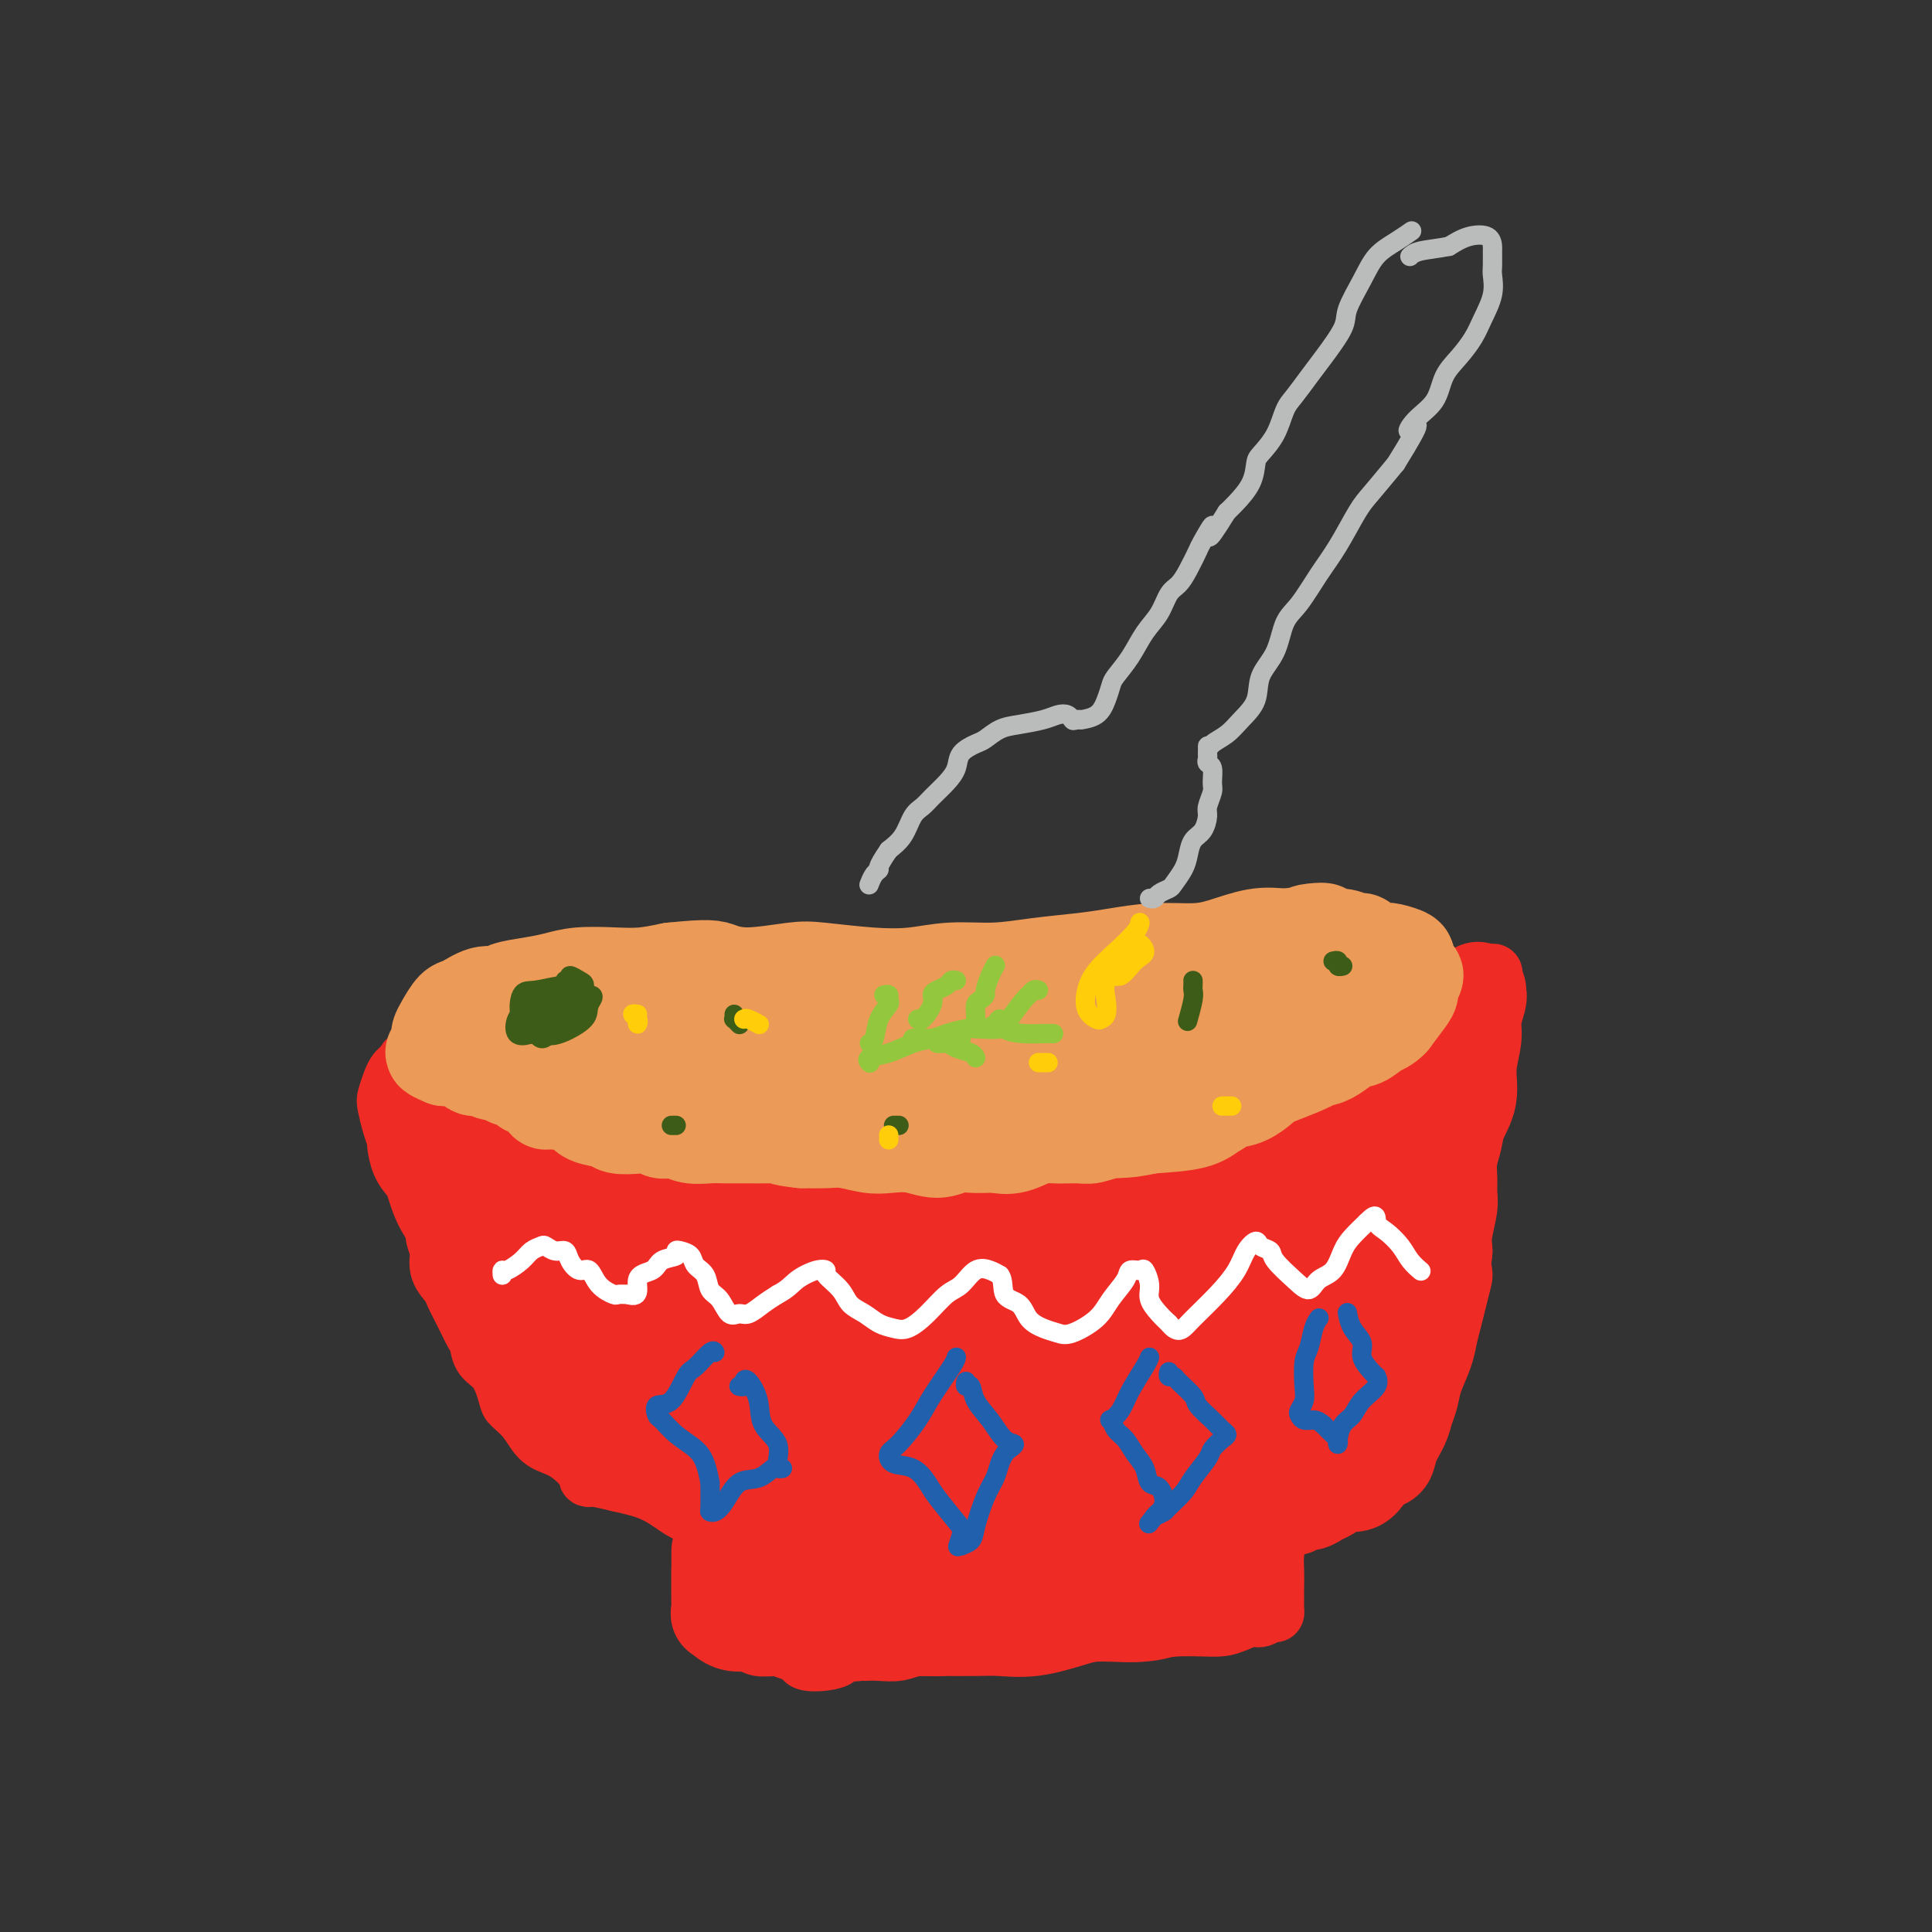 <svg viewBox='0 0 400 400' version='1.1' xmlns='http://www.w3.org/2000/svg' xmlns:xlink='http://www.w3.org/1999/xlink'><rect x="0" y="0" width="400" height="400" fill="#333333" stroke="none"/><g fill='none' stroke='#EE2B24' stroke-width='12' stroke-linecap='round' stroke-linejoin='round'><path d='M278,233c0.169,-0.017 0.338,-0.034 0,0c-0.338,0.034 -1.184,0.120 -2,0c-0.816,-0.120 -1.603,-0.447 -3,0c-1.397,0.447 -3.405,1.669 -5,2c-1.595,0.331 -2.778,-0.228 -4,0c-1.222,0.228 -2.485,1.243 -4,2c-1.515,0.757 -3.284,1.254 -5,2c-1.716,0.746 -3.380,1.740 -5,2c-1.620,0.260 -3.196,-0.214 -5,0c-1.804,0.214 -3.838,1.115 -6,2c-2.162,0.885 -4.454,1.753 -6,2c-1.546,0.247 -2.345,-0.127 -4,0c-1.655,0.127 -4.165,0.756 -6,1c-1.835,0.244 -2.994,0.104 -5,0c-2.006,-0.104 -4.859,-0.173 -7,0c-2.141,0.173 -3.571,0.586 -5,1'/><path d='M206,247c-5.459,0.249 -5.606,-0.128 -7,0c-1.394,0.128 -4.035,0.763 -6,1c-1.965,0.237 -3.254,0.077 -5,0c-1.746,-0.077 -3.951,-0.072 -6,0c-2.049,0.072 -3.944,0.211 -6,0c-2.056,-0.211 -4.273,-0.773 -6,-1c-1.727,-0.227 -2.964,-0.121 -5,0c-2.036,0.121 -4.870,0.255 -7,0c-2.130,-0.255 -3.555,-0.899 -5,-1c-1.445,-0.101 -2.909,0.343 -5,0c-2.091,-0.343 -4.811,-1.471 -7,-2c-2.189,-0.529 -3.849,-0.459 -5,-1c-1.151,-0.541 -1.793,-1.691 -3,-2c-1.207,-0.309 -2.979,0.225 -5,0c-2.021,-0.225 -4.292,-1.207 -6,-2c-1.708,-0.793 -2.854,-1.396 -4,-2'/><path d='M118,237c-6.348,-1.756 -7.217,-1.646 -9,-2c-1.783,-0.354 -4.480,-1.172 -6,-2c-1.520,-0.828 -1.863,-1.665 -2,-2c-0.137,-0.335 -0.069,-0.167 0,0'/><path d='M278,228c-0.044,0.002 -0.088,0.005 0,0c0.088,-0.005 0.307,-0.016 1,0c0.693,0.016 1.859,0.060 3,0c1.141,-0.060 2.258,-0.224 3,-1c0.742,-0.776 1.109,-2.165 2,-3c0.891,-0.835 2.308,-1.115 3,-2c0.692,-0.885 0.661,-2.375 1,-3c0.339,-0.625 1.049,-0.384 2,-1c0.951,-0.616 2.143,-2.088 3,-3c0.857,-0.912 1.377,-1.265 2,-2c0.623,-0.735 1.347,-1.851 2,-3c0.653,-1.149 1.236,-2.332 2,-3c0.764,-0.668 1.710,-0.820 2,-1c0.290,-0.180 -0.077,-0.389 0,-1c0.077,-0.611 0.598,-1.626 1,-2c0.402,-0.374 0.686,-0.107 1,0c0.314,0.107 0.657,0.053 1,0'/><path d='M307,203c3.694,-3.540 1.928,-0.390 1,1c-0.928,1.390 -1.018,1.019 -1,1c0.018,-0.019 0.145,0.313 0,1c-0.145,0.687 -0.561,1.729 -1,3c-0.439,1.271 -0.903,2.771 -1,4c-0.097,1.229 0.171,2.189 0,3c-0.171,0.811 -0.781,1.475 -1,3c-0.219,1.525 -0.047,3.910 0,6c0.047,2.090 -0.030,3.884 0,5c0.030,1.116 0.166,1.554 0,3c-0.166,1.446 -0.636,3.898 -1,6c-0.364,2.102 -0.623,3.852 -1,5c-0.377,1.148 -0.871,1.694 -1,3c-0.129,1.306 0.106,3.373 0,5c-0.106,1.627 -0.553,2.813 -1,4'/><path d='M300,256c-1.084,8.969 -0.292,4.892 0,4c0.292,-0.892 0.086,1.401 0,3c-0.086,1.599 -0.051,2.504 0,4c0.051,1.496 0.119,3.583 0,5c-0.119,1.417 -0.423,2.165 -1,3c-0.577,0.835 -1.425,1.759 -2,3c-0.575,1.241 -0.876,2.801 -1,4c-0.124,1.199 -0.071,2.037 0,3c0.071,0.963 0.161,2.051 0,3c-0.161,0.949 -0.572,1.759 -1,2c-0.428,0.241 -0.871,-0.087 -1,0c-0.129,0.087 0.058,0.590 0,1c-0.058,0.410 -0.362,0.726 -1,1c-0.638,0.274 -1.611,0.507 -2,1c-0.389,0.493 -0.195,1.247 0,2'/><path d='M291,295c-1.767,4.145 -1.685,3.009 -2,3c-0.315,-0.009 -1.028,1.110 -2,2c-0.972,0.890 -2.204,1.553 -3,2c-0.796,0.447 -1.155,0.680 -2,1c-0.845,0.320 -2.177,0.729 -3,1c-0.823,0.271 -1.136,0.405 -2,1c-0.864,0.595 -2.277,1.651 -4,2c-1.723,0.349 -3.756,-0.008 -5,0c-1.244,0.008 -1.698,0.381 -3,1c-1.302,0.619 -3.452,1.485 -5,2c-1.548,0.515 -2.493,0.677 -4,1c-1.507,0.323 -3.575,0.805 -5,1c-1.425,0.195 -2.207,0.104 -4,0c-1.793,-0.104 -4.598,-0.220 -7,0c-2.402,0.220 -4.401,0.777 -6,1c-1.599,0.223 -2.800,0.111 -4,0'/><path d='M230,313c-7.871,1.317 -6.049,1.610 -6,2c0.049,0.390 -1.676,0.879 -4,1c-2.324,0.121 -5.248,-0.125 -7,0c-1.752,0.125 -2.334,0.622 -4,1c-1.666,0.378 -4.417,0.638 -7,1c-2.583,0.362 -4.998,0.826 -8,1c-3.002,0.174 -6.591,0.057 -9,0c-2.409,-0.057 -3.639,-0.056 -6,0c-2.361,0.056 -5.854,0.166 -8,0c-2.146,-0.166 -2.947,-0.610 -5,-1c-2.053,-0.390 -5.358,-0.727 -8,-1c-2.642,-0.273 -4.619,-0.482 -7,-1c-2.381,-0.518 -5.164,-1.345 -7,-2c-1.836,-0.655 -2.725,-1.138 -4,-2c-1.275,-0.862 -2.936,-2.103 -5,-3c-2.064,-0.897 -4.532,-1.448 -7,-2'/><path d='M128,307c-7.940,-1.945 -6.290,-0.806 -6,-1c0.290,-0.194 -0.780,-1.719 -2,-3c-1.220,-1.281 -2.588,-2.318 -4,-3c-1.412,-0.682 -2.866,-1.008 -4,-2c-1.134,-0.992 -1.946,-2.649 -3,-4c-1.054,-1.351 -2.348,-2.397 -3,-3c-0.652,-0.603 -0.660,-0.765 -1,-2c-0.340,-1.235 -1.011,-3.544 -2,-5c-0.989,-1.456 -2.297,-2.060 -3,-3c-0.703,-0.940 -0.803,-2.215 -1,-3c-0.197,-0.785 -0.491,-1.080 -1,-2c-0.509,-0.920 -1.233,-2.465 -2,-4c-0.767,-1.535 -1.577,-3.061 -2,-4c-0.423,-0.939 -0.460,-1.291 -1,-2c-0.540,-0.709 -1.583,-1.774 -2,-3c-0.417,-1.226 -0.209,-2.613 0,-4'/><path d='M91,259c-2.228,-5.502 -0.298,-3.255 0,-3c0.298,0.255 -1.037,-1.480 -2,-3c-0.963,-1.520 -1.554,-2.825 -2,-4c-0.446,-1.175 -0.746,-2.222 -1,-3c-0.254,-0.778 -0.463,-1.288 -1,-2c-0.537,-0.712 -1.401,-1.626 -2,-3c-0.599,-1.374 -0.932,-3.206 -1,-4c-0.068,-0.794 0.128,-0.548 0,-1c-0.128,-0.452 -0.581,-1.602 -1,-3c-0.419,-1.398 -0.803,-3.043 -1,-4c-0.197,-0.957 -0.208,-1.226 0,-2c0.208,-0.774 0.633,-2.053 1,-3c0.367,-0.947 0.676,-1.563 1,-2c0.324,-0.437 0.664,-0.696 1,-1c0.336,-0.304 0.668,-0.652 1,-1'/><path d='M84,220c0.506,-1.281 -0.230,0.015 0,1c0.230,0.985 1.426,1.659 2,2c0.574,0.341 0.525,0.351 1,1c0.475,0.649 1.472,1.939 2,3c0.528,1.061 0.585,1.893 2,3c1.415,1.107 4.189,2.490 6,3c1.811,0.510 2.660,0.146 3,0c0.340,-0.146 0.170,-0.073 0,0'/><path d='M264,312c-0.113,0.441 -0.225,0.881 0,1c0.225,0.119 0.789,-0.084 1,0c0.211,0.084 0.071,0.454 0,1c-0.071,0.546 -0.072,1.267 0,2c0.072,0.733 0.215,1.477 0,2c-0.215,0.523 -0.790,0.827 -1,2c-0.210,1.173 -0.057,3.217 0,5c0.057,1.783 0.016,3.305 0,4c-0.016,0.695 -0.006,0.563 0,1c0.006,0.437 0.010,1.441 0,2c-0.010,0.559 -0.032,0.671 0,1c0.032,0.329 0.119,0.876 0,1c-0.119,0.124 -0.444,-0.173 -1,0c-0.556,0.173 -1.342,0.816 -2,1c-0.658,0.184 -1.188,-0.090 -2,0c-0.812,0.090 -1.906,0.545 -3,1'/><path d='M256,336c-1.984,0.862 -2.942,1.016 -5,1c-2.058,-0.016 -5.214,-0.201 -8,0c-2.786,0.201 -5.203,0.790 -7,1c-1.797,0.210 -2.975,0.041 -5,0c-2.025,-0.041 -4.896,0.046 -7,0c-2.104,-0.046 -3.442,-0.224 -5,0c-1.558,0.224 -3.336,0.849 -5,1c-1.664,0.151 -3.214,-0.171 -5,0c-1.786,0.171 -3.807,0.834 -5,1c-1.193,0.166 -1.558,-0.166 -3,0c-1.442,0.166 -3.961,0.829 -6,1c-2.039,0.171 -3.599,-0.150 -5,0c-1.401,0.150 -2.644,0.772 -4,1c-1.356,0.228 -2.827,0.061 -4,0c-1.173,-0.061 -2.050,-0.018 -3,0c-0.950,0.018 -1.975,0.009 -3,0'/><path d='M176,342c-13.284,1.097 -6.493,0.841 -4,1c2.493,0.159 0.688,0.734 -1,1c-1.688,0.266 -3.261,0.222 -4,0c-0.739,-0.222 -0.646,-0.622 -1,-1c-0.354,-0.378 -1.156,-0.733 -2,-1c-0.844,-0.267 -1.732,-0.445 -2,-1c-0.268,-0.555 0.083,-1.488 0,-2c-0.083,-0.512 -0.600,-0.605 -1,-1c-0.400,-0.395 -0.684,-1.092 -1,-2c-0.316,-0.908 -0.662,-2.025 -1,-3c-0.338,-0.975 -0.666,-1.806 -1,-3c-0.334,-1.194 -0.675,-2.751 -1,-4c-0.325,-1.249 -0.633,-2.190 -1,-3c-0.367,-0.810 -0.791,-1.487 -1,-2c-0.209,-0.513 -0.203,-0.861 0,-1c0.203,-0.139 0.601,-0.070 1,0'/><path d='M156,320c-0.779,-3.418 1.273,-0.963 3,0c1.727,0.963 3.130,0.435 7,-1c3.870,-1.435 10.206,-3.775 18,-6c7.794,-2.225 17.046,-4.335 24,-6c6.954,-1.665 11.610,-2.886 17,-4c5.390,-1.114 11.513,-2.123 13,-2c1.487,0.123 -1.664,1.377 -5,2c-3.336,0.623 -6.859,0.616 -14,2c-7.141,1.384 -17.901,4.158 -27,5c-9.099,0.842 -16.536,-0.249 -20,-1c-3.464,-0.751 -2.953,-1.163 4,-4c6.953,-2.837 20.349,-8.100 37,-13c16.651,-4.900 36.556,-9.437 47,-12c10.444,-2.563 11.427,-3.152 9,-2c-2.427,1.152 -8.265,4.043 -20,7c-11.735,2.957 -29.368,5.978 -47,9'/><path d='M202,294c-17.039,3.513 -26.136,4.296 -31,4c-4.864,-0.296 -5.495,-1.670 0,-4c5.495,-2.330 17.117,-5.616 31,-10c13.883,-4.384 30.027,-9.865 37,-12c6.973,-2.135 4.775,-0.924 -1,1c-5.775,1.924 -15.125,4.560 -30,9c-14.875,4.440 -35.274,10.683 -45,12c-9.726,1.317 -8.779,-2.294 -5,-6c3.779,-3.706 10.391,-7.508 25,-12c14.609,-4.492 37.214,-9.675 49,-12c11.786,-2.325 12.753,-1.793 9,0c-3.753,1.793 -12.227,4.848 -26,9c-13.773,4.152 -32.846,9.402 -45,11c-12.154,1.598 -17.387,-0.454 -17,-3c0.387,-2.546 6.396,-5.584 19,-9c12.604,-3.416 31.802,-7.208 51,-11'/><path d='M223,261c13.480,-2.486 21.680,-3.201 20,-2c-1.680,1.201 -13.239,4.318 -24,7c-10.761,2.682 -20.722,4.929 -33,6c-12.278,1.071 -26.873,0.967 -34,0c-7.127,-0.967 -6.787,-2.795 -3,-3c3.787,-0.205 11.019,1.214 15,2c3.981,0.786 4.709,0.939 5,1c0.291,0.061 0.146,0.031 0,0'/></g>
<g fill='none' stroke='#EE2B24' stroke-width='20' stroke-linecap='round' stroke-linejoin='round'><path d='M282,246c-0.121,0.050 -0.243,0.101 0,0c0.243,-0.101 0.850,-0.353 1,0c0.150,0.353 -0.159,1.313 -1,3c-0.841,1.687 -2.215,4.103 -4,6c-1.785,1.897 -3.983,3.275 -5,3c-1.017,-0.275 -0.854,-2.202 0,-4c0.854,-1.798 2.400,-3.466 4,-5c1.600,-1.534 3.256,-2.932 4,-3c0.744,-0.068 0.577,1.195 0,3c-0.577,1.805 -1.564,4.153 -3,6c-1.436,1.847 -3.322,3.194 -4,3c-0.678,-0.194 -0.147,-1.928 1,-4c1.147,-2.072 2.909,-4.481 5,-7c2.091,-2.519 4.509,-5.150 6,-6c1.491,-0.850 2.055,0.079 0,2c-2.055,1.921 -6.730,4.835 -10,7c-3.270,2.165 -5.135,3.583 -7,5'/><path d='M269,255c-4.243,2.703 -6.352,2.459 -6,1c0.352,-1.459 3.164,-4.134 6,-6c2.836,-1.866 5.695,-2.924 8,-4c2.305,-1.076 4.055,-2.169 3,-2c-1.055,0.169 -4.915,1.601 -11,4c-6.085,2.399 -14.394,5.767 -20,8c-5.606,2.233 -8.509,3.332 -11,3c-2.491,-0.332 -4.569,-2.095 -3,-4c1.569,-1.905 6.787,-3.951 11,-5c4.213,-1.049 7.422,-1.101 10,-1c2.578,0.101 4.523,0.354 4,1c-0.523,0.646 -3.516,1.684 -8,3c-4.484,1.316 -10.460,2.909 -15,4c-4.540,1.091 -7.645,1.678 -10,2c-2.355,0.322 -3.958,0.378 -3,0c0.958,-0.378 4.479,-1.189 8,-2'/><path d='M232,257c4.644,-1.178 12.253,-3.124 19,-5c6.747,-1.876 12.631,-3.681 17,-5c4.369,-1.319 7.224,-2.150 9,-3c1.776,-0.850 2.472,-1.718 3,-3c0.528,-1.282 0.887,-2.977 2,-4c1.113,-1.023 2.981,-1.375 4,-2c1.019,-0.625 1.188,-1.522 2,-2c0.812,-0.478 2.268,-0.537 3,-1c0.732,-0.463 0.742,-1.331 1,-2c0.258,-0.669 0.764,-1.141 1,-1c0.236,0.141 0.203,0.894 0,1c-0.203,0.106 -0.577,-0.436 -1,0c-0.423,0.436 -0.897,1.849 -1,3c-0.103,1.151 0.165,2.041 0,4c-0.165,1.959 -0.761,4.988 -1,8c-0.239,3.012 -0.119,6.006 0,9'/><path d='M290,254c-0.474,5.385 -0.161,6.347 0,8c0.161,1.653 0.168,3.998 0,6c-0.168,2.002 -0.512,3.663 -1,6c-0.488,2.337 -1.120,5.350 -2,7c-0.880,1.650 -2.008,1.936 -3,3c-0.992,1.064 -1.848,2.904 -3,4c-1.152,1.096 -2.600,1.447 -4,2c-1.400,0.553 -2.751,1.306 -4,2c-1.249,0.694 -2.396,1.328 -4,2c-1.604,0.672 -3.664,1.383 -5,2c-1.336,0.617 -1.948,1.139 -4,2c-2.052,0.861 -5.544,2.062 -9,3c-3.456,0.938 -6.875,1.612 -10,2c-3.125,0.388 -5.957,0.489 -10,1c-4.043,0.511 -9.298,1.432 -15,2c-5.702,0.568 -11.851,0.784 -18,1'/><path d='M198,307c-11.756,0.926 -14.647,0.240 -18,0c-3.353,-0.240 -7.170,-0.035 -12,0c-4.830,0.035 -10.674,-0.099 -15,-1c-4.326,-0.901 -7.133,-2.570 -9,-4c-1.867,-1.430 -2.792,-2.623 -4,-4c-1.208,-1.377 -2.698,-2.940 -4,-4c-1.302,-1.060 -2.416,-1.619 -3,-2c-0.584,-0.381 -0.637,-0.585 -2,-2c-1.363,-1.415 -4.037,-4.043 -6,-6c-1.963,-1.957 -3.216,-3.244 -5,-5c-1.784,-1.756 -4.097,-3.980 -6,-6c-1.903,-2.020 -3.394,-3.834 -5,-6c-1.606,-2.166 -3.327,-4.684 -5,-7c-1.673,-2.316 -3.296,-4.431 -4,-6c-0.704,-1.569 -0.487,-2.591 -1,-4c-0.513,-1.409 -1.757,-3.204 -3,-5'/><path d='M96,245c-3.122,-5.248 -1.927,-4.369 -2,-5c-0.073,-0.631 -1.416,-2.771 -2,-4c-0.584,-1.229 -0.411,-1.546 -1,-2c-0.589,-0.454 -1.940,-1.044 -2,-1c-0.060,0.044 1.171,0.721 2,2c0.829,1.279 1.255,3.159 3,5c1.745,1.841 4.809,3.642 10,6c5.191,2.358 12.509,5.273 19,7c6.491,1.727 12.156,2.266 21,3c8.844,0.734 20.868,1.661 31,2c10.132,0.339 18.374,0.089 23,0c4.626,-0.089 5.637,-0.015 5,0c-0.637,0.015 -2.923,-0.027 -9,1c-6.077,1.027 -15.944,3.123 -24,4c-8.056,0.877 -14.302,0.536 -21,-1c-6.698,-1.536 -13.849,-4.268 -21,-7'/><path d='M128,255c-5.605,-2.147 -9.116,-4.015 -10,-5c-0.884,-0.985 0.861,-1.086 3,0c2.139,1.086 4.674,3.359 11,5c6.326,1.641 16.445,2.652 26,4c9.555,1.348 18.546,3.035 24,5c5.454,1.965 7.371,4.209 8,6c0.629,1.791 -0.029,3.129 -6,4c-5.971,0.871 -17.253,1.276 -25,2c-7.747,0.724 -11.958,1.766 -16,2c-4.042,0.234 -7.916,-0.339 -7,-2c0.916,-1.661 6.623,-4.411 14,-5c7.377,-0.589 16.424,0.983 21,2c4.576,1.017 4.680,1.479 3,3c-1.680,1.521 -5.145,4.102 -12,5c-6.855,0.898 -17.102,0.114 -23,-1c-5.898,-1.114 -7.449,-2.557 -9,-4'/><path d='M130,276c-0.443,-2.147 2.951,-5.514 12,-8c9.049,-2.486 23.753,-4.090 39,-5c15.247,-0.910 31.038,-1.127 41,0c9.962,1.127 14.096,3.596 16,6c1.904,2.404 1.580,4.743 -3,7c-4.580,2.257 -13.415,4.433 -19,5c-5.585,0.567 -7.920,-0.476 -9,-3c-1.080,-2.524 -0.904,-6.530 6,-10c6.904,-3.470 20.538,-6.405 30,-8c9.462,-1.595 14.753,-1.849 17,0c2.247,1.849 1.452,5.802 -4,9c-5.452,3.198 -15.560,5.641 -23,7c-7.440,1.359 -12.211,1.632 -15,0c-2.789,-1.632 -3.597,-5.170 3,-8c6.597,-2.830 20.599,-4.951 30,-5c9.401,-0.049 14.200,1.976 19,4'/><path d='M270,267c4.762,2.035 7.167,5.124 5,9c-2.167,3.876 -8.906,8.541 -14,9c-5.094,0.459 -8.544,-3.287 -10,-6c-1.456,-2.713 -0.917,-4.393 3,-7c3.917,-2.607 11.211,-6.141 16,-7c4.789,-0.859 7.074,0.957 7,3c-0.074,2.043 -2.505,4.312 -8,8c-5.495,3.688 -14.054,8.796 -20,9c-5.946,0.204 -9.278,-4.497 -10,-8c-0.722,-3.503 1.165,-5.807 3,-8c1.835,-2.193 3.617,-4.275 2,-5c-1.617,-0.725 -6.632,-0.092 -14,1c-7.368,1.092 -17.088,2.643 -24,3c-6.912,0.357 -11.015,-0.481 -13,-2c-1.985,-1.519 -1.853,-3.720 1,-6c2.853,-2.280 8.426,-4.640 14,-7'/><path d='M208,253c3.181,-1.113 4.134,-0.395 3,1c-1.134,1.395 -4.354,3.466 -9,5c-4.646,1.534 -10.717,2.531 -14,3c-3.283,0.469 -3.779,0.409 -2,-1c1.779,-1.409 5.834,-4.169 10,-6c4.166,-1.831 8.444,-2.735 9,-2c0.556,0.735 -2.611,3.107 -7,6c-4.389,2.893 -9.999,6.306 -18,10c-8.001,3.694 -18.394,7.669 -26,10c-7.606,2.331 -12.424,3.018 -16,3c-3.576,-0.018 -5.909,-0.742 -8,-2c-2.091,-1.258 -3.942,-3.050 -5,-4c-1.058,-0.950 -1.325,-1.059 -1,0c0.325,1.059 1.241,3.285 2,5c0.759,1.715 1.360,2.919 1,4c-0.360,1.081 -1.680,2.041 -3,3'/><path d='M124,288c-1.233,0.178 -2.814,-0.878 -4,-2c-1.186,-1.122 -1.976,-2.311 -3,-5c-1.024,-2.689 -2.283,-6.877 -2,-9c0.283,-2.123 2.107,-2.180 3,-2c0.893,0.180 0.855,0.596 1,2c0.145,1.404 0.474,3.795 0,6c-0.474,2.205 -1.752,4.225 -3,5c-1.248,0.775 -2.465,0.306 -3,-1c-0.535,-1.306 -0.389,-3.447 0,-6c0.389,-2.553 1.021,-5.516 2,-7c0.979,-1.484 2.307,-1.489 3,-1c0.693,0.489 0.753,1.471 1,4c0.247,2.529 0.682,6.604 1,10c0.318,3.396 0.519,6.113 2,8c1.481,1.887 4.240,2.943 7,4'/><path d='M129,294c4.391,0.854 11.868,0.988 17,1c5.132,0.012 7.919,-0.098 10,0c2.081,0.098 3.456,0.406 4,1c0.544,0.594 0.255,1.475 -2,2c-2.255,0.525 -6.478,0.694 -9,0c-2.522,-0.694 -3.344,-2.250 -5,-3c-1.656,-0.750 -4.147,-0.693 -4,-1c0.147,-0.307 2.930,-0.978 7,0c4.070,0.978 9.427,3.606 13,6c3.573,2.394 5.364,4.553 7,7c1.636,2.447 3.118,5.181 4,7c0.882,1.819 1.165,2.722 1,3c-0.165,0.278 -0.776,-0.070 -1,-1c-0.224,-0.930 -0.060,-2.443 0,-3c0.060,-0.557 0.017,-0.159 0,1c-0.017,1.159 -0.009,3.080 0,5'/><path d='M171,319c-0.406,3.067 -1.421,7.735 -2,10c-0.579,2.265 -0.723,2.128 -1,1c-0.277,-1.128 -0.687,-3.248 -1,-5c-0.313,-1.752 -0.528,-3.135 0,-4c0.528,-0.865 1.799,-1.212 2,-1c0.201,0.212 -0.667,0.981 -1,2c-0.333,1.019 -0.131,2.287 0,4c0.131,1.713 0.191,3.871 1,5c0.809,1.129 2.365,1.229 4,1c1.635,-0.229 3.348,-0.786 6,-2c2.652,-1.214 6.244,-3.085 9,-4c2.756,-0.915 4.678,-0.875 6,0c1.322,0.875 2.045,2.585 2,3c-0.045,0.415 -0.858,-0.465 -3,0c-2.142,0.465 -5.612,2.276 -8,3c-2.388,0.724 -3.694,0.362 -5,0'/><path d='M180,332c-1.868,0.053 1.463,-1.313 5,-2c3.537,-0.687 7.281,-0.694 12,-1c4.719,-0.306 10.412,-0.911 14,-1c3.588,-0.089 5.070,0.339 6,1c0.930,0.661 1.306,1.555 -1,2c-2.306,0.445 -7.295,0.441 -11,0c-3.705,-0.441 -6.126,-1.318 -7,-2c-0.874,-0.682 -0.201,-1.171 3,-2c3.201,-0.829 8.929,-2.000 15,-3c6.071,-1.000 12.484,-1.828 16,-2c3.516,-0.172 4.133,0.311 4,1c-0.133,0.689 -1.016,1.582 -3,2c-1.984,0.418 -5.068,0.359 -6,0c-0.932,-0.359 0.287,-1.020 2,-2c1.713,-0.980 3.918,-2.280 7,-3c3.082,-0.720 7.041,-0.860 11,-1'/><path d='M247,319c3.609,-0.606 2.632,0.879 2,2c-0.632,1.121 -0.919,1.877 -2,2c-1.081,0.123 -2.955,-0.387 -3,-1c-0.045,-0.613 1.739,-1.327 3,-2c1.261,-0.673 1.997,-1.304 3,-2c1.003,-0.696 2.272,-1.456 3,-1c0.728,0.456 0.914,2.128 1,3c0.086,0.872 0.072,0.943 0,1c-0.072,0.057 -0.200,0.101 0,0c0.200,-0.101 0.730,-0.346 2,-1c1.270,-0.654 3.280,-1.717 4,-2c0.720,-0.283 0.149,0.214 0,1c-0.149,0.786 0.125,1.860 0,3c-0.125,1.140 -0.649,2.345 -1,3c-0.351,0.655 -0.529,0.758 -1,1c-0.471,0.242 -1.236,0.621 -2,1'/><path d='M256,327c-1.192,1.808 -2.174,1.829 -3,2c-0.826,0.171 -1.498,0.492 -3,1c-1.502,0.508 -3.834,1.201 -6,2c-2.166,0.799 -4.165,1.703 -7,2c-2.835,0.297 -6.506,-0.011 -9,0c-2.494,0.011 -3.810,0.343 -6,1c-2.190,0.657 -5.253,1.640 -8,2c-2.747,0.360 -5.178,0.095 -7,0c-1.822,-0.095 -3.037,-0.022 -5,0c-1.963,0.022 -4.675,-0.007 -7,0c-2.325,0.007 -4.263,0.051 -6,0c-1.737,-0.051 -3.272,-0.196 -5,0c-1.728,0.196 -3.649,0.733 -6,1c-2.351,0.267 -5.133,0.264 -7,0c-1.867,-0.264 -2.819,-0.790 -4,-1c-1.181,-0.210 -2.590,-0.105 -4,0'/><path d='M163,337c-8.486,0.060 -4.200,0.209 -3,0c1.200,-0.209 -0.688,-0.777 -2,-1c-1.312,-0.223 -2.050,-0.099 -3,0c-0.950,0.099 -2.111,0.175 -3,0c-0.889,-0.175 -1.506,-0.602 -2,-1c-0.494,-0.398 -0.864,-0.768 -1,-1c-0.136,-0.232 -0.036,-0.328 0,-1c0.036,-0.672 0.010,-1.922 0,-3c-0.010,-1.078 -0.003,-1.984 0,-3c0.003,-1.016 0.001,-2.140 0,-3c-0.001,-0.860 -0.000,-1.454 0,-2c0.000,-0.546 0.000,-1.043 0,-1c-0.000,0.043 -0.000,0.627 0,1c0.000,0.373 0.000,0.535 0,1c-0.000,0.465 -0.000,1.232 0,2'/><path d='M149,325c0.002,1.662 0.005,3.819 0,5c-0.005,1.181 -0.020,1.388 0,2c0.020,0.612 0.076,1.628 0,2c-0.076,0.372 -0.284,0.100 0,0c0.284,-0.100 1.060,-0.027 1,0c-0.060,0.027 -0.956,0.007 -1,0c-0.044,-0.007 0.762,-0.001 1,0c0.238,0.001 -0.094,-0.003 0,0c0.094,0.003 0.614,0.015 1,0c0.386,-0.015 0.640,-0.055 1,0c0.360,0.055 0.828,0.207 1,0c0.172,-0.207 0.049,-0.773 0,-1c-0.049,-0.227 -0.025,-0.113 0,0'/><path d='M306,206c-0.002,-0.537 -0.005,-1.074 0,-1c0.005,0.074 0.016,0.758 0,1c-0.016,0.242 -0.061,0.040 0,0c0.061,-0.040 0.228,0.081 0,1c-0.228,0.919 -0.853,2.636 -1,4c-0.147,1.364 0.182,2.374 0,4c-0.182,1.626 -0.876,3.869 -1,6c-0.124,2.131 0.321,4.149 0,6c-0.321,1.851 -1.407,3.535 -2,5c-0.593,1.465 -0.694,2.711 -1,4c-0.306,1.289 -0.818,2.620 -1,4c-0.182,1.380 -0.035,2.809 0,4c0.035,1.191 -0.042,2.144 0,3c0.042,0.856 0.204,1.615 0,3c-0.204,1.385 -0.772,3.396 -1,5c-0.228,1.604 -0.114,2.802 0,4'/><path d='M299,259c-1.035,9.140 -0.122,5.490 0,5c0.122,-0.490 -0.549,2.182 -1,4c-0.451,1.818 -0.684,2.783 -1,4c-0.316,1.217 -0.715,2.685 -1,4c-0.285,1.315 -0.457,2.476 -1,4c-0.543,1.524 -1.459,3.412 -2,5c-0.541,1.588 -0.707,2.877 -1,4c-0.293,1.123 -0.711,2.079 -1,3c-0.289,0.921 -0.448,1.808 -1,3c-0.552,1.192 -1.498,2.691 -2,4c-0.502,1.309 -0.560,2.428 -1,3c-0.440,0.572 -1.262,0.597 -2,1c-0.738,0.403 -1.391,1.186 -2,2c-0.609,0.814 -1.174,1.661 -2,2c-0.826,0.339 -1.913,0.169 -3,0'/><path d='M278,307c-1.975,1.183 -2.412,1.641 -3,2c-0.588,0.359 -1.326,0.618 -2,1c-0.674,0.382 -1.283,0.887 -2,1c-0.717,0.113 -1.543,-0.166 -2,0c-0.457,0.166 -0.544,0.777 -1,1c-0.456,0.223 -1.280,0.059 -2,0c-0.720,-0.059 -1.337,-0.012 -2,0c-0.663,0.012 -1.374,-0.011 -2,0c-0.626,0.011 -1.169,0.055 -2,0c-0.831,-0.055 -1.949,-0.211 -3,0c-1.051,0.211 -2.033,0.789 -3,1c-0.967,0.211 -1.919,0.057 -3,0c-1.081,-0.057 -2.291,-0.015 -3,0c-0.709,0.015 -0.917,0.004 -1,0c-0.083,-0.004 -0.042,-0.002 0,0'/></g>
<g fill='none' stroke='#EC9A57' stroke-width='20' stroke-linecap='round' stroke-linejoin='round'><path d='M275,206c0.130,0.159 0.260,0.318 0,1c-0.260,0.682 -0.910,1.887 -2,3c-1.090,1.113 -2.619,2.132 -5,3c-2.381,0.868 -5.613,1.583 -8,2c-2.387,0.417 -3.929,0.536 -4,0c-0.071,-0.536 1.329,-1.728 4,-3c2.671,-1.272 6.613,-2.624 9,-3c2.387,-0.376 3.219,0.226 4,1c0.781,0.774 1.513,1.722 0,3c-1.513,1.278 -5.270,2.885 -8,4c-2.730,1.115 -4.434,1.736 -6,2c-1.566,0.264 -2.995,0.170 -3,0c-0.005,-0.170 1.413,-0.416 4,-1c2.587,-0.584 6.343,-1.507 9,-2c2.657,-0.493 4.215,-0.556 5,0c0.785,0.556 0.796,1.730 -1,3c-1.796,1.270 -5.398,2.635 -9,4'/><path d='M264,223c-3.875,1.743 -8.563,2.601 -11,3c-2.437,0.399 -2.624,0.340 -3,0c-0.376,-0.340 -0.941,-0.963 1,-2c1.941,-1.037 6.387,-2.490 9,-3c2.613,-0.510 3.393,-0.076 4,0c0.607,0.076 1.041,-0.204 0,1c-1.041,1.204 -3.557,3.893 -6,5c-2.443,1.107 -4.813,0.633 -7,1c-2.187,0.367 -4.192,1.576 -6,2c-1.808,0.424 -3.418,0.063 -4,0c-0.582,-0.063 -0.136,0.172 1,0c1.136,-0.172 2.962,-0.750 5,-1c2.038,-0.250 4.289,-0.170 5,0c0.711,0.170 -0.116,0.430 -1,1c-0.884,0.570 -1.824,1.448 -4,2c-2.176,0.552 -5.588,0.776 -9,1'/><path d='M238,233c-4.692,1.093 -6.424,0.827 -8,1c-1.576,0.173 -2.998,0.786 -4,1c-1.002,0.214 -1.583,0.029 -3,0c-1.417,-0.029 -3.670,0.098 -5,0c-1.330,-0.098 -1.738,-0.420 -3,0c-1.262,0.420 -3.379,1.581 -5,2c-1.621,0.419 -2.746,0.094 -4,0c-1.254,-0.094 -2.635,0.041 -4,0c-1.365,-0.041 -2.712,-0.259 -4,0c-1.288,0.259 -2.515,0.994 -4,1c-1.485,0.006 -3.228,-0.716 -5,-1c-1.772,-0.284 -3.571,-0.129 -5,0c-1.429,0.129 -2.486,0.230 -4,0c-1.514,-0.230 -3.485,-0.793 -5,-1c-1.515,-0.207 -2.576,-0.059 -4,0c-1.424,0.059 -3.212,0.030 -5,0'/><path d='M166,236c-5.122,-0.536 -3.926,-0.876 -4,-1c-0.074,-0.124 -1.416,-0.032 -3,0c-1.584,0.032 -3.410,0.005 -5,0c-1.590,-0.005 -2.945,0.014 -4,0c-1.055,-0.014 -1.810,-0.060 -3,0c-1.190,0.060 -2.813,0.226 -4,0c-1.187,-0.226 -1.936,-0.844 -3,-1c-1.064,-0.156 -2.443,0.151 -3,0c-0.557,-0.151 -0.292,-0.761 -1,-1c-0.708,-0.239 -2.388,-0.109 -4,0c-1.612,0.109 -3.155,0.197 -4,0c-0.845,-0.197 -0.992,-0.680 -2,-1c-1.008,-0.320 -2.879,-0.478 -4,-1c-1.121,-0.522 -1.494,-1.410 -2,-2c-0.506,-0.590 -1.145,-0.883 -2,-1c-0.855,-0.117 -1.928,-0.059 -3,0'/><path d='M115,228c-2.374,-0.665 -1.810,0.173 -2,0c-0.190,-0.173 -1.135,-1.357 -2,-2c-0.865,-0.643 -1.649,-0.746 -2,-1c-0.351,-0.254 -0.269,-0.660 -1,-1c-0.731,-0.340 -2.276,-0.613 -3,-1c-0.724,-0.387 -0.628,-0.888 -1,-1c-0.372,-0.112 -1.213,0.163 -2,0c-0.787,-0.163 -1.522,-0.765 -2,-1c-0.478,-0.235 -0.701,-0.101 -1,0c-0.299,0.101 -0.675,0.171 -1,0c-0.325,-0.171 -0.598,-0.582 -1,-1c-0.402,-0.418 -0.934,-0.844 -1,-1c-0.066,-0.156 0.333,-0.042 0,0c-0.333,0.042 -1.397,0.011 -2,0c-0.603,-0.011 -0.744,-0.003 -1,0c-0.256,0.003 -0.628,0.002 -1,0'/><path d='M92,219c-3.784,-1.588 -1.744,-1.057 -1,-1c0.744,0.057 0.192,-0.360 0,-1c-0.192,-0.640 -0.023,-1.504 0,-2c0.023,-0.496 -0.101,-0.624 0,-1c0.101,-0.376 0.426,-1.000 1,-2c0.574,-1.000 1.397,-2.376 2,-3c0.603,-0.624 0.985,-0.496 2,-1c1.015,-0.504 2.662,-1.640 4,-2c1.338,-0.360 2.368,0.058 3,0c0.632,-0.058 0.867,-0.590 2,-1c1.133,-0.410 3.165,-0.698 5,-1c1.835,-0.302 3.472,-0.620 5,-1c1.528,-0.380 2.946,-0.824 5,-1c2.054,-0.176 4.745,-0.086 7,0c2.255,0.086 4.073,0.167 6,0c1.927,-0.167 3.964,-0.584 6,-1'/><path d='M139,201c8.064,-0.849 8.723,-0.473 10,0c1.277,0.473 3.171,1.042 6,1c2.829,-0.042 6.591,-0.695 9,-1c2.409,-0.305 3.463,-0.263 6,0c2.537,0.263 6.555,0.747 10,1c3.445,0.253 6.317,0.275 9,0c2.683,-0.275 5.176,-0.847 8,-1c2.824,-0.153 5.977,0.113 9,0c3.023,-0.113 5.914,-0.604 9,-1c3.086,-0.396 6.367,-0.696 9,-1c2.633,-0.304 4.618,-0.611 7,-1c2.382,-0.389 5.160,-0.861 8,-1c2.840,-0.139 5.741,0.056 8,0c2.259,-0.056 3.878,-0.361 6,-1c2.122,-0.639 4.749,-1.611 7,-2c2.251,-0.389 4.125,-0.194 6,0'/><path d='M266,194c12.915,-1.530 6.703,-1.354 5,-1c-1.703,0.354 1.105,0.887 3,1c1.895,0.113 2.878,-0.194 4,0c1.122,0.194 2.382,0.888 3,1c0.618,0.112 0.594,-0.359 1,0c0.406,0.359 1.243,1.548 2,2c0.757,0.452 1.435,0.166 2,0c0.565,-0.166 1.018,-0.213 2,0c0.982,0.213 2.494,0.686 3,1c0.506,0.314 0.006,0.469 0,1c-0.006,0.531 0.480,1.439 1,2c0.520,0.561 1.073,0.775 1,1c-0.073,0.225 -0.772,0.462 -1,1c-0.228,0.538 0.016,1.375 0,2c-0.016,0.625 -0.290,1.036 -1,2c-0.710,0.964 -1.855,2.482 -3,4'/><path d='M288,211c-1.148,1.262 -2.018,1.417 -3,2c-0.982,0.583 -2.077,1.595 -3,2c-0.923,0.405 -1.676,0.202 -3,1c-1.324,0.798 -3.221,2.595 -5,3c-1.779,0.405 -3.440,-0.582 -5,0c-1.560,0.582 -3.018,2.733 -6,4c-2.982,1.267 -7.487,1.649 -11,2c-3.513,0.351 -6.033,0.670 -10,1c-3.967,0.330 -9.379,0.672 -15,1c-5.621,0.328 -11.450,0.644 -16,1c-4.550,0.356 -7.822,0.754 -9,0c-1.178,-0.754 -0.263,-2.661 5,-6c5.263,-3.339 14.875,-8.112 24,-11c9.125,-2.888 17.765,-3.893 23,-4c5.235,-0.107 7.067,0.684 5,2c-2.067,1.316 -8.034,3.158 -14,5'/><path d='M245,214c-7.491,1.959 -19.218,4.355 -29,6c-9.782,1.645 -17.619,2.539 -25,2c-7.381,-0.539 -14.304,-2.512 -19,-3c-4.696,-0.488 -7.163,0.508 -6,0c1.163,-0.508 5.958,-2.520 12,-4c6.042,-1.480 13.332,-2.429 24,-4c10.668,-1.571 24.716,-3.766 31,-4c6.284,-0.234 4.806,1.491 2,3c-2.806,1.509 -6.938,2.800 -16,5c-9.062,2.200 -23.053,5.309 -36,7c-12.947,1.691 -24.850,1.965 -32,2c-7.150,0.035 -9.546,-0.167 -11,-1c-1.454,-0.833 -1.967,-2.295 1,-4c2.967,-1.705 9.414,-3.651 17,-5c7.586,-1.349 16.310,-2.100 21,-2c4.690,0.100 5.345,1.050 6,2'/><path d='M185,214c3.961,0.844 0.364,2.952 -5,4c-5.364,1.048 -12.495,1.034 -19,1c-6.505,-0.034 -12.385,-0.090 -18,0c-5.615,0.090 -10.965,0.325 -14,0c-3.035,-0.325 -3.756,-1.209 -4,-2c-0.244,-0.791 -0.012,-1.487 1,-2c1.012,-0.513 2.802,-0.842 5,-1c2.198,-0.158 4.802,-0.146 6,0c1.198,0.146 0.988,0.427 0,1c-0.988,0.573 -2.755,1.439 -6,2c-3.245,0.561 -7.969,0.816 -12,1c-4.031,0.184 -7.369,0.297 -9,0c-1.631,-0.297 -1.554,-1.003 -1,-1c0.554,0.003 1.587,0.715 2,1c0.413,0.285 0.207,0.142 0,0'/></g>
<g fill='none' stroke='#93C83E' stroke-width='4' stroke-linecap='round' stroke-linejoin='round'><path d='M215,205c-0.318,-0.111 -0.635,-0.222 -1,0c-0.365,0.222 -0.776,0.778 -1,1c-0.224,0.222 -0.260,0.111 -1,1c-0.740,0.889 -2.183,2.777 -3,4c-0.817,1.223 -1.008,1.781 -2,2c-0.992,0.219 -2.785,0.099 -4,0c-1.215,-0.099 -1.853,-0.177 -3,0c-1.147,0.177 -2.802,0.611 -4,1c-1.198,0.389 -1.939,0.735 -3,1c-1.061,0.265 -2.442,0.449 -4,1c-1.558,0.551 -3.294,1.467 -5,2c-1.706,0.533 -3.382,0.682 -4,1c-0.618,0.318 -0.176,0.805 0,1c0.176,0.195 0.088,0.097 0,0'/><path d='M202,213c0.362,-0.018 0.725,-0.037 1,0c0.275,0.037 0.464,0.129 1,0c0.536,-0.129 1.421,-0.479 2,-1c0.579,-0.521 0.852,-1.211 1,-1c0.148,0.211 0.169,1.325 1,2c0.831,0.675 2.470,0.913 4,1c1.530,0.087 2.950,0.023 4,0c1.050,-0.023 1.728,-0.007 2,0c0.272,0.007 0.136,0.003 0,0'/><path d='M202,211c0.022,-0.219 0.044,-0.438 0,-1c-0.044,-0.562 -0.152,-1.466 0,-2c0.152,-0.534 0.566,-0.697 1,-1c0.434,-0.303 0.887,-0.747 1,-1c0.113,-0.253 -0.114,-0.315 0,-1c0.114,-0.685 0.569,-1.992 1,-3c0.431,-1.008 0.837,-1.717 1,-2c0.163,-0.283 0.081,-0.142 0,0'/><path d='M198,203c-0.361,-0.088 -0.722,-0.177 -1,0c-0.278,0.177 -0.473,0.619 -1,1c-0.527,0.381 -1.385,0.701 -2,1c-0.615,0.299 -0.988,0.577 -1,1c-0.012,0.423 0.337,0.990 0,2c-0.337,1.010 -1.360,2.464 -2,3c-0.640,0.536 -0.897,0.153 -1,0c-0.103,-0.153 -0.051,-0.077 0,0'/><path d='M189,215c-0.004,0.000 -0.008,0.000 0,0c0.008,0.000 0.027,-0.000 0,0c-0.027,0.000 -0.099,0.000 0,0c0.099,-0.000 0.370,0.000 1,0c0.630,0.000 1.619,0.000 3,0c1.381,0.000 3.154,0.000 4,0c0.846,-0.000 0.766,0.000 1,0c0.234,0.000 0.781,-0.000 1,0c0.219,0.000 0.109,0.000 0,0'/><path d='M194,215c0.050,-0.120 0.101,-0.240 0,0c-0.101,0.240 -0.353,0.838 0,1c0.353,0.162 1.310,-0.114 2,0c0.690,0.114 1.113,0.618 2,1c0.887,0.382 2.239,0.641 3,1c0.761,0.359 0.932,0.817 1,1c0.068,0.183 0.034,0.092 0,0'/><path d='M183,206c0.437,-0.099 0.875,-0.198 1,0c0.125,0.198 -0.061,0.694 0,1c0.061,0.306 0.370,0.422 0,1c-0.370,0.578 -1.419,1.619 -2,3c-0.581,1.381 -0.695,3.103 -1,4c-0.305,0.897 -0.801,0.971 -1,1c-0.199,0.029 -0.099,0.015 0,0'/></g>
<g fill='none' stroke='#3D5C18' stroke-width='4' stroke-linecap='round' stroke-linejoin='round'><path d='M117,203c0.474,0.139 0.949,0.278 1,0c0.051,-0.278 -0.320,-0.972 0,-1c0.320,-0.028 1.332,0.612 2,1c0.668,0.388 0.992,0.525 1,1c0.008,0.475 -0.300,1.288 -1,2c-0.700,0.712 -1.791,1.322 -3,2c-1.209,0.678 -2.537,1.424 -4,2c-1.463,0.576 -3.062,0.984 -4,1c-0.938,0.016 -1.216,-0.358 -1,-1c0.216,-0.642 0.925,-1.552 1,-2c0.075,-0.448 -0.484,-0.433 0,0c0.484,0.433 2.013,1.283 3,2c0.987,0.717 1.433,1.300 1,2c-0.433,0.700 -1.745,1.518 -3,2c-1.255,0.482 -2.453,0.630 -3,0c-0.547,-0.630 -0.442,-2.037 0,-3c0.442,-0.963 1.221,-1.481 2,-2'/><path d='M109,209c1.064,-1.168 2.723,-1.588 4,-2c1.277,-0.412 2.172,-0.817 3,0c0.828,0.817 1.588,2.854 1,4c-0.588,1.146 -2.524,1.400 -4,2c-1.476,0.600 -2.492,1.547 -3,1c-0.508,-0.547 -0.508,-2.588 0,-4c0.508,-1.412 1.525,-2.195 3,-3c1.475,-0.805 3.409,-1.630 5,-2c1.591,-0.370 2.839,-0.283 3,1c0.161,1.283 -0.763,3.764 -2,5c-1.237,1.236 -2.785,1.228 -4,2c-1.215,0.772 -2.096,2.326 -3,2c-0.904,-0.326 -1.830,-2.531 -2,-4c-0.170,-1.469 0.416,-2.203 2,-3c1.584,-0.797 4.167,-1.656 6,-2c1.833,-0.344 2.917,-0.172 4,0'/><path d='M122,206c1.539,0.008 0.388,1.029 0,2c-0.388,0.971 -0.011,1.892 -1,3c-0.989,1.108 -3.345,2.403 -5,3c-1.655,0.597 -2.611,0.495 -4,0c-1.389,-0.495 -3.212,-1.384 -4,-3c-0.788,-1.616 -0.543,-3.959 0,-5c0.543,-1.041 1.382,-0.780 3,-1c1.618,-0.220 4.013,-0.920 6,-1c1.987,-0.080 3.566,0.462 4,1c0.434,0.538 -0.276,1.072 -1,2c-0.724,0.928 -1.462,2.249 -3,3c-1.538,0.751 -3.876,0.933 -5,1c-1.124,0.067 -1.036,0.019 -1,0c0.036,-0.019 0.018,-0.010 0,0'/><path d='M247,203c0.008,0.338 0.016,0.676 0,1c-0.016,0.324 -0.056,0.633 0,1c0.056,0.367 0.207,0.791 0,2c-0.207,1.209 -0.774,3.203 -1,4c-0.226,0.797 -0.113,0.399 0,0'/><path d='M152,210c0.030,0.452 0.060,0.905 0,1c-0.060,0.095 -0.208,-0.167 0,0c0.208,0.167 0.774,0.762 1,1c0.226,0.238 0.113,0.119 0,0'/><path d='M186,233c-0.533,0.000 -1.067,0.000 -1,0c0.067,0.000 0.733,0.000 1,0c0.267,0.000 0.133,0.000 0,0'/><path d='M276,199c0.452,-0.113 0.905,-0.226 1,0c0.095,0.226 -0.167,0.792 0,1c0.167,0.208 0.762,0.060 1,0c0.238,-0.060 0.119,-0.030 0,0'/><path d='M139,233c0.417,0.000 0.833,0.000 1,0c0.167,0.000 0.083,0.000 0,0'/></g>
<g fill='none' stroke='#FFCD0A' stroke-width='4' stroke-linecap='round' stroke-linejoin='round'><path d='M154,211c0.200,-0.111 0.400,-0.222 1,0c0.600,0.222 1.600,0.778 2,1c0.400,0.222 0.200,0.111 0,0'/><path d='M215,220c0.452,0.000 0.905,0.000 1,0c0.095,0.000 -0.167,0.000 0,0c0.167,-0.000 0.762,0.000 1,0c0.238,-0.000 0.119,0.000 0,0'/><path d='M236,191c-0.076,0.489 -0.152,0.977 -1,2c-0.848,1.023 -2.469,2.579 -4,4c-1.531,1.421 -2.971,2.707 -4,4c-1.029,1.293 -1.645,2.594 -2,4c-0.355,1.406 -0.448,2.918 0,4c0.448,1.082 1.438,1.733 2,2c0.562,0.267 0.695,0.151 1,0c0.305,-0.151 0.780,-0.337 1,-1c0.220,-0.663 0.183,-1.803 0,-3c-0.183,-1.197 -0.513,-2.450 0,-4c0.513,-1.550 1.870,-3.398 3,-5c1.130,-1.602 2.035,-2.957 3,-3c0.965,-0.043 1.991,1.226 2,2c0.009,0.774 -0.997,1.055 -2,2c-1.003,0.945 -2.001,2.556 -3,3c-0.999,0.444 -2.000,-0.278 -3,-1'/><path d='M229,201c-1.189,0.081 -0.161,-1.715 1,-3c1.161,-1.285 2.455,-2.057 3,-2c0.545,0.057 0.342,0.943 0,2c-0.342,1.057 -0.823,2.285 -1,3c-0.177,0.715 -0.051,0.919 0,1c0.051,0.081 0.025,0.041 0,0'/><path d='M255,229c-0.311,0.000 -0.622,0.000 -1,0c-0.378,0.000 -0.822,-0.000 -1,0c-0.178,0.000 -0.089,0.000 0,0'/><path d='M184,236c0.000,-0.422 0.000,-0.844 0,-1c0.000,-0.156 0.000,-0.044 0,0c0.000,0.044 0.000,0.022 0,0'/><path d='M132,210c-0.536,-0.083 -1.071,-0.167 -1,0c0.071,0.167 0.750,0.583 1,1c0.250,0.417 0.071,0.833 0,1c-0.071,0.167 -0.036,0.083 0,0'/></g>
<g fill='none' stroke='#FFFFFF' stroke-width='4' stroke-linecap='round' stroke-linejoin='round'><path d='M104,264c-0.034,-0.469 -0.069,-0.938 0,-1c0.069,-0.062 0.241,0.284 1,0c0.759,-0.284 2.104,-1.196 3,-2c0.896,-0.804 1.343,-1.499 2,-2c0.657,-0.501 1.523,-0.808 2,-1c0.477,-0.192 0.564,-0.267 1,0c0.436,0.267 1.219,0.878 2,1c0.781,0.122 1.559,-0.245 2,0c0.441,0.245 0.546,1.103 1,2c0.454,0.897 1.259,1.834 2,2c0.741,0.166 1.420,-0.439 2,0c0.580,0.439 1.063,1.922 2,3c0.937,1.078 2.329,1.752 3,2c0.671,0.248 0.620,0.071 1,0c0.380,-0.071 1.190,-0.035 2,0'/><path d='M130,268c2.920,0.960 1.720,-1.641 2,-3c0.280,-1.359 2.038,-1.475 3,-2c0.962,-0.525 1.126,-1.459 2,-2c0.874,-0.541 2.457,-0.689 3,-1c0.543,-0.311 0.047,-0.786 0,-1c-0.047,-0.214 0.354,-0.166 1,0c0.646,0.166 1.538,0.452 2,1c0.462,0.548 0.494,1.360 1,2c0.506,0.640 1.487,1.110 2,2c0.513,0.890 0.559,2.202 1,3c0.441,0.798 1.276,1.084 2,2c0.724,0.916 1.338,2.464 2,3c0.662,0.536 1.373,0.061 2,0c0.627,-0.061 1.169,0.291 2,0c0.831,-0.291 1.952,-1.226 3,-2c1.048,-0.774 2.024,-1.387 3,-2'/><path d='M161,268c2.246,-1.179 2.860,-2.125 4,-3c1.140,-0.875 2.804,-1.678 4,-2c1.196,-0.322 1.923,-0.161 2,0c0.077,0.161 -0.496,0.323 0,1c0.496,0.677 2.061,1.869 3,3c0.939,1.131 1.251,2.200 2,3c0.749,0.800 1.936,1.331 3,2c1.064,0.669 2.007,1.476 3,2c0.993,0.524 2.037,0.767 3,1c0.963,0.233 1.846,0.458 3,0c1.154,-0.458 2.578,-1.598 4,-3c1.422,-1.402 2.842,-3.066 4,-4c1.158,-0.934 2.053,-1.137 3,-2c0.947,-0.863 1.947,-2.386 3,-3c1.053,-0.614 2.158,-0.318 3,0c0.842,0.318 1.421,0.659 2,1'/><path d='M207,264c0.840,0.980 0.441,2.931 1,4c0.559,1.069 2.076,1.255 3,2c0.924,0.745 1.255,2.048 2,3c0.745,0.952 1.903,1.554 3,2c1.097,0.446 2.133,0.737 3,1c0.867,0.263 1.565,0.497 3,0c1.435,-0.497 3.607,-1.726 5,-3c1.393,-1.274 2.008,-2.592 3,-4c0.992,-1.408 2.361,-2.904 3,-4c0.639,-1.096 0.548,-1.791 1,-2c0.452,-0.209 1.448,0.069 2,0c0.552,-0.069 0.662,-0.485 1,0c0.338,0.485 0.905,1.872 1,3c0.095,1.128 -0.282,1.996 0,3c0.282,1.004 1.223,2.144 2,3c0.777,0.856 1.388,1.428 2,2'/><path d='M242,274c1.552,1.986 2.432,1.451 3,1c0.568,-0.451 0.825,-0.819 2,-2c1.175,-1.181 3.269,-3.175 5,-5c1.731,-1.825 3.098,-3.481 4,-5c0.902,-1.519 1.338,-2.900 2,-4c0.662,-1.100 1.549,-1.918 2,-2c0.451,-0.082 0.467,0.572 1,1c0.533,0.428 1.584,0.630 2,1c0.416,0.370 0.198,0.908 1,2c0.802,1.092 2.624,2.739 4,4c1.376,1.261 2.307,2.137 3,2c0.693,-0.137 1.147,-1.285 2,-2c0.853,-0.715 2.105,-0.996 3,-2c0.895,-1.004 1.433,-2.732 2,-4c0.567,-1.268 1.162,-2.077 2,-3c0.838,-0.923 1.919,-1.962 3,-3'/><path d='M283,253c2.230,-2.249 1.806,-0.872 2,0c0.194,0.872 1.005,1.239 2,2c0.995,0.761 2.174,1.915 3,3c0.826,1.085 1.299,2.100 2,3c0.701,0.900 1.629,1.686 2,2c0.371,0.314 0.186,0.157 0,0'/></g>
<g fill='none' stroke='#2160AD' stroke-width='4' stroke-linecap='round' stroke-linejoin='round'><path d='M242,284c-0.107,0.431 -0.213,0.863 0,1c0.213,0.137 0.746,-0.020 1,0c0.254,0.020 0.228,0.219 1,1c0.772,0.781 2.341,2.146 3,3c0.659,0.854 0.409,1.198 1,2c0.591,0.802 2.021,2.064 3,3c0.979,0.936 1.505,1.547 2,2c0.495,0.453 0.960,0.747 1,1c0.040,0.253 -0.344,0.465 -1,1c-0.656,0.535 -1.584,1.394 -2,2c-0.416,0.606 -0.320,0.960 -1,2c-0.680,1.040 -2.135,2.765 -3,4c-0.865,1.235 -1.139,1.981 -2,3c-0.861,1.019 -2.309,2.313 -3,3c-0.691,0.687 -0.626,0.768 -1,1c-0.374,0.232 -1.187,0.616 -2,1'/><path d='M239,314c-2.208,2.825 -0.728,0.889 0,0c0.728,-0.889 0.704,-0.731 1,-1c0.296,-0.269 0.910,-0.967 1,-2c0.090,-1.033 -0.346,-2.402 -1,-3c-0.654,-0.598 -1.527,-0.425 -2,-1c-0.473,-0.575 -0.547,-1.899 -1,-3c-0.453,-1.101 -1.286,-1.978 -2,-3c-0.714,-1.022 -1.309,-2.187 -2,-3c-0.691,-0.813 -1.476,-1.272 -2,-2c-0.524,-0.728 -0.785,-1.725 -1,-2c-0.215,-0.275 -0.383,0.171 0,0c0.383,-0.171 1.318,-0.960 2,-2c0.682,-1.040 1.111,-2.330 2,-4c0.889,-1.670 2.239,-3.719 3,-5c0.761,-1.281 0.932,-1.795 1,-2c0.068,-0.205 0.034,-0.103 0,0'/><path d='M200,286c-0.102,0.489 -0.204,0.979 0,1c0.204,0.021 0.714,-0.426 1,0c0.286,0.426 0.347,1.725 1,3c0.653,1.275 1.899,2.526 3,4c1.101,1.474 2.057,3.171 3,4c0.943,0.829 1.872,0.791 2,1c0.128,0.209 -0.546,0.664 -1,1c-0.454,0.336 -0.689,0.551 -1,1c-0.311,0.449 -0.698,1.132 -1,2c-0.302,0.868 -0.519,1.921 -1,3c-0.481,1.079 -1.225,2.184 -2,4c-0.775,1.816 -1.581,4.344 -2,6c-0.419,1.656 -0.452,2.441 -1,3c-0.548,0.559 -1.611,0.892 -2,1c-0.389,0.108 -0.105,-0.009 0,0c0.105,0.009 0.030,0.146 0,0c-0.030,-0.146 -0.015,-0.573 0,-1'/><path d='M199,319c-1.390,2.669 -0.366,0.340 0,-1c0.366,-1.340 0.074,-1.692 -1,-3c-1.074,-1.308 -2.930,-3.573 -4,-5c-1.070,-1.427 -1.354,-2.018 -2,-3c-0.646,-0.982 -1.652,-2.355 -3,-3c-1.348,-0.645 -3.037,-0.561 -4,-1c-0.963,-0.439 -1.200,-1.403 -1,-2c0.200,-0.597 0.838,-0.829 2,-2c1.162,-1.171 2.847,-3.281 4,-5c1.153,-1.719 1.773,-3.049 3,-5c1.227,-1.951 3.061,-4.525 4,-6c0.939,-1.475 0.983,-1.850 1,-2c0.017,-0.150 0.009,-0.075 0,0'/><path d='M153,287c0.437,0.090 0.874,0.180 1,0c0.126,-0.180 -0.060,-0.629 0,-1c0.060,-0.371 0.365,-0.663 1,0c0.635,0.663 1.600,2.283 2,4c0.400,1.717 0.233,3.532 1,5c0.767,1.468 2.467,2.587 3,4c0.533,1.413 -0.100,3.118 0,4c0.100,0.882 0.932,0.940 1,1c0.068,0.060 -0.629,0.120 -1,0c-0.371,-0.120 -0.418,-0.421 -1,0c-0.582,0.421 -1.701,1.563 -3,2c-1.299,0.437 -2.779,0.170 -4,1c-1.221,0.830 -2.184,2.758 -3,4c-0.816,1.242 -1.487,1.797 -2,2c-0.513,0.203 -0.869,0.055 -1,0c-0.131,-0.055 -0.037,-0.016 0,-1c0.037,-0.984 0.019,-2.992 0,-5'/><path d='M147,307c-0.313,-1.688 -0.595,-2.909 -1,-4c-0.405,-1.091 -0.934,-2.051 -2,-3c-1.066,-0.949 -2.669,-1.885 -4,-3c-1.331,-1.115 -2.389,-2.407 -3,-3c-0.611,-0.593 -0.776,-0.485 -1,-1c-0.224,-0.515 -0.509,-1.652 0,-2c0.509,-0.348 1.811,0.092 3,-1c1.189,-1.092 2.266,-3.718 3,-5c0.734,-1.282 1.125,-1.220 2,-2c0.875,-0.780 2.236,-2.402 3,-3c0.764,-0.598 0.933,-0.171 1,0c0.067,0.171 0.034,0.085 0,0'/><path d='M279,272c0.013,0.072 0.026,0.143 0,0c-0.026,-0.143 -0.092,-0.501 0,0c0.092,0.501 0.340,1.862 1,3c0.660,1.138 1.731,2.055 2,3c0.269,0.945 -0.265,1.919 0,3c0.265,1.081 1.329,2.270 2,3c0.671,0.730 0.948,1.000 1,1c0.052,-0.000 -0.122,-0.272 0,0c0.122,0.272 0.541,1.088 0,2c-0.541,0.912 -2.040,1.920 -3,3c-0.960,1.080 -1.381,2.234 -2,3c-0.619,0.766 -1.436,1.145 -2,2c-0.564,0.855 -0.875,2.185 -1,3c-0.125,0.815 -0.064,1.115 0,1c0.064,-0.115 0.133,-0.646 0,-1c-0.133,-0.354 -0.466,-0.530 -1,-1c-0.534,-0.470 -1.267,-1.235 -2,-2'/><path d='M274,295c-0.811,-0.704 -1.338,-0.965 -2,-1c-0.662,-0.035 -1.459,0.156 -2,0c-0.541,-0.156 -0.825,-0.657 -1,-1c-0.175,-0.343 -0.240,-0.527 0,-1c0.240,-0.473 0.785,-1.236 1,-2c0.215,-0.764 0.100,-1.529 0,-3c-0.100,-1.471 -0.184,-3.648 0,-5c0.184,-1.352 0.637,-1.878 1,-3c0.363,-1.122 0.636,-2.841 1,-4c0.364,-1.159 0.818,-1.760 1,-2c0.182,-0.240 0.091,-0.120 0,0'/></g>
<g fill='none' stroke='#BABBBB' stroke-width='4' stroke-linecap='round' stroke-linejoin='round'><path d='M292,48c0.236,-0.165 0.473,-0.329 0,0c-0.473,0.329 -1.654,1.152 -3,2c-1.346,0.848 -2.857,1.721 -4,3c-1.143,1.279 -1.919,2.963 -3,5c-1.081,2.037 -2.467,4.426 -3,6c-0.533,1.574 -0.212,2.334 -1,4c-0.788,1.666 -2.685,4.237 -4,6c-1.315,1.763 -2.047,2.717 -3,4c-0.953,1.283 -2.125,2.894 -3,4c-0.875,1.106 -1.451,1.705 -2,3c-0.549,1.295 -1.071,3.285 -2,5c-0.929,1.715 -2.266,3.156 -3,4c-0.734,0.844 -0.867,1.092 -1,2c-0.133,0.908 -0.267,2.475 -1,4c-0.733,1.525 -2.067,3.007 -3,4c-0.933,0.993 -1.467,1.496 -2,2'/><path d='M254,106c-5.363,8.715 -3.271,4.002 -3,3c0.271,-1.002 -1.278,1.708 -2,3c-0.722,1.292 -0.615,1.167 -1,2c-0.385,0.833 -1.261,2.623 -2,4c-0.739,1.377 -1.341,2.342 -2,3c-0.659,0.658 -1.374,1.009 -2,2c-0.626,0.991 -1.162,2.621 -2,4c-0.838,1.379 -1.978,2.508 -3,4c-1.022,1.492 -1.924,3.349 -3,5c-1.076,1.651 -2.324,3.098 -3,4c-0.676,0.902 -0.779,1.261 -1,2c-0.221,0.739 -0.559,1.858 -1,3c-0.441,1.142 -0.984,2.306 -2,3c-1.016,0.694 -2.504,0.918 -3,1c-0.496,0.082 0.001,0.024 0,0c-0.001,-0.024 -0.501,-0.012 -1,0'/><path d='M223,149c-0.809,0.212 -0.831,0.242 -1,0c-0.169,-0.242 -0.485,-0.757 -1,-1c-0.515,-0.243 -1.230,-0.216 -2,0c-0.770,0.216 -1.594,0.621 -3,1c-1.406,0.379 -3.392,0.734 -5,1c-1.608,0.266 -2.836,0.444 -4,1c-1.164,0.556 -2.264,1.488 -3,2c-0.736,0.512 -1.107,0.602 -2,1c-0.893,0.398 -2.308,1.104 -3,2c-0.692,0.896 -0.661,1.981 -1,3c-0.339,1.019 -1.049,1.970 -2,3c-0.951,1.030 -2.144,2.138 -3,3c-0.856,0.862 -1.374,1.479 -2,2c-0.626,0.521 -1.361,0.948 -2,2c-0.639,1.052 -1.183,2.729 -2,4c-0.817,1.271 -1.909,2.135 -3,3'/><path d='M184,176c-2.729,3.971 -2.051,3.900 -2,4c0.051,0.100 -0.525,0.373 -1,1c-0.475,0.627 -0.850,1.608 -1,2c-0.150,0.392 -0.075,0.196 0,0'/><path d='M238,186c0.366,0.086 0.732,0.172 1,0c0.268,-0.172 0.439,-0.601 1,-1c0.561,-0.399 1.511,-0.768 2,-1c0.489,-0.232 0.516,-0.326 1,-1c0.484,-0.674 1.426,-1.928 2,-3c0.574,-1.072 0.780,-1.963 1,-3c0.220,-1.037 0.455,-2.221 1,-3c0.545,-0.779 1.400,-1.152 2,-2c0.600,-0.848 0.947,-2.171 1,-3c0.053,-0.829 -0.186,-1.164 0,-2c0.186,-0.836 0.796,-2.175 1,-3c0.204,-0.825 0.002,-1.138 0,-2c-0.002,-0.862 0.195,-2.272 0,-3c-0.195,-0.728 -0.783,-0.773 -1,-1c-0.217,-0.227 -0.062,-0.636 0,-1c0.062,-0.364 0.031,-0.682 0,-1'/><path d='M250,156c0.133,-2.664 -0.034,-1.324 0,-1c0.034,0.324 0.269,-0.370 1,-1c0.731,-0.630 1.957,-1.198 3,-2c1.043,-0.802 1.903,-1.839 3,-3c1.097,-1.161 2.432,-2.447 3,-4c0.568,-1.553 0.371,-3.373 1,-5c0.629,-1.627 2.085,-3.061 3,-5c0.915,-1.939 1.288,-4.382 2,-6c0.712,-1.618 1.764,-2.412 3,-4c1.236,-1.588 2.657,-3.970 4,-6c1.343,-2.030 2.607,-3.709 4,-6c1.393,-2.291 2.913,-5.194 4,-7c1.087,-1.806 1.739,-2.516 3,-4c1.261,-1.484 3.130,-3.742 5,-6'/><path d='M289,96c6.711,-10.793 3.989,-7.776 3,-7c-0.989,0.776 -0.245,-0.690 1,-2c1.245,-1.310 2.990,-2.463 4,-4c1.010,-1.537 1.283,-3.456 2,-5c0.717,-1.544 1.877,-2.711 3,-4c1.123,-1.289 2.210,-2.700 3,-4c0.790,-1.300 1.283,-2.489 2,-4c0.717,-1.511 1.656,-3.345 2,-5c0.344,-1.655 0.092,-3.130 0,-4c-0.092,-0.870 -0.022,-1.135 0,-2c0.022,-0.865 -0.002,-2.331 0,-3c0.002,-0.669 0.032,-0.540 0,-1c-0.032,-0.460 -0.124,-1.508 -1,-2c-0.876,-0.492 -2.536,-0.426 -4,0c-1.464,0.426 -2.732,1.213 -4,2'/><path d='M300,51c-2.476,0.476 -4.667,0.667 -6,1c-1.333,0.333 -1.810,0.810 -2,1c-0.190,0.190 -0.095,0.095 0,0'/></g>
</svg>